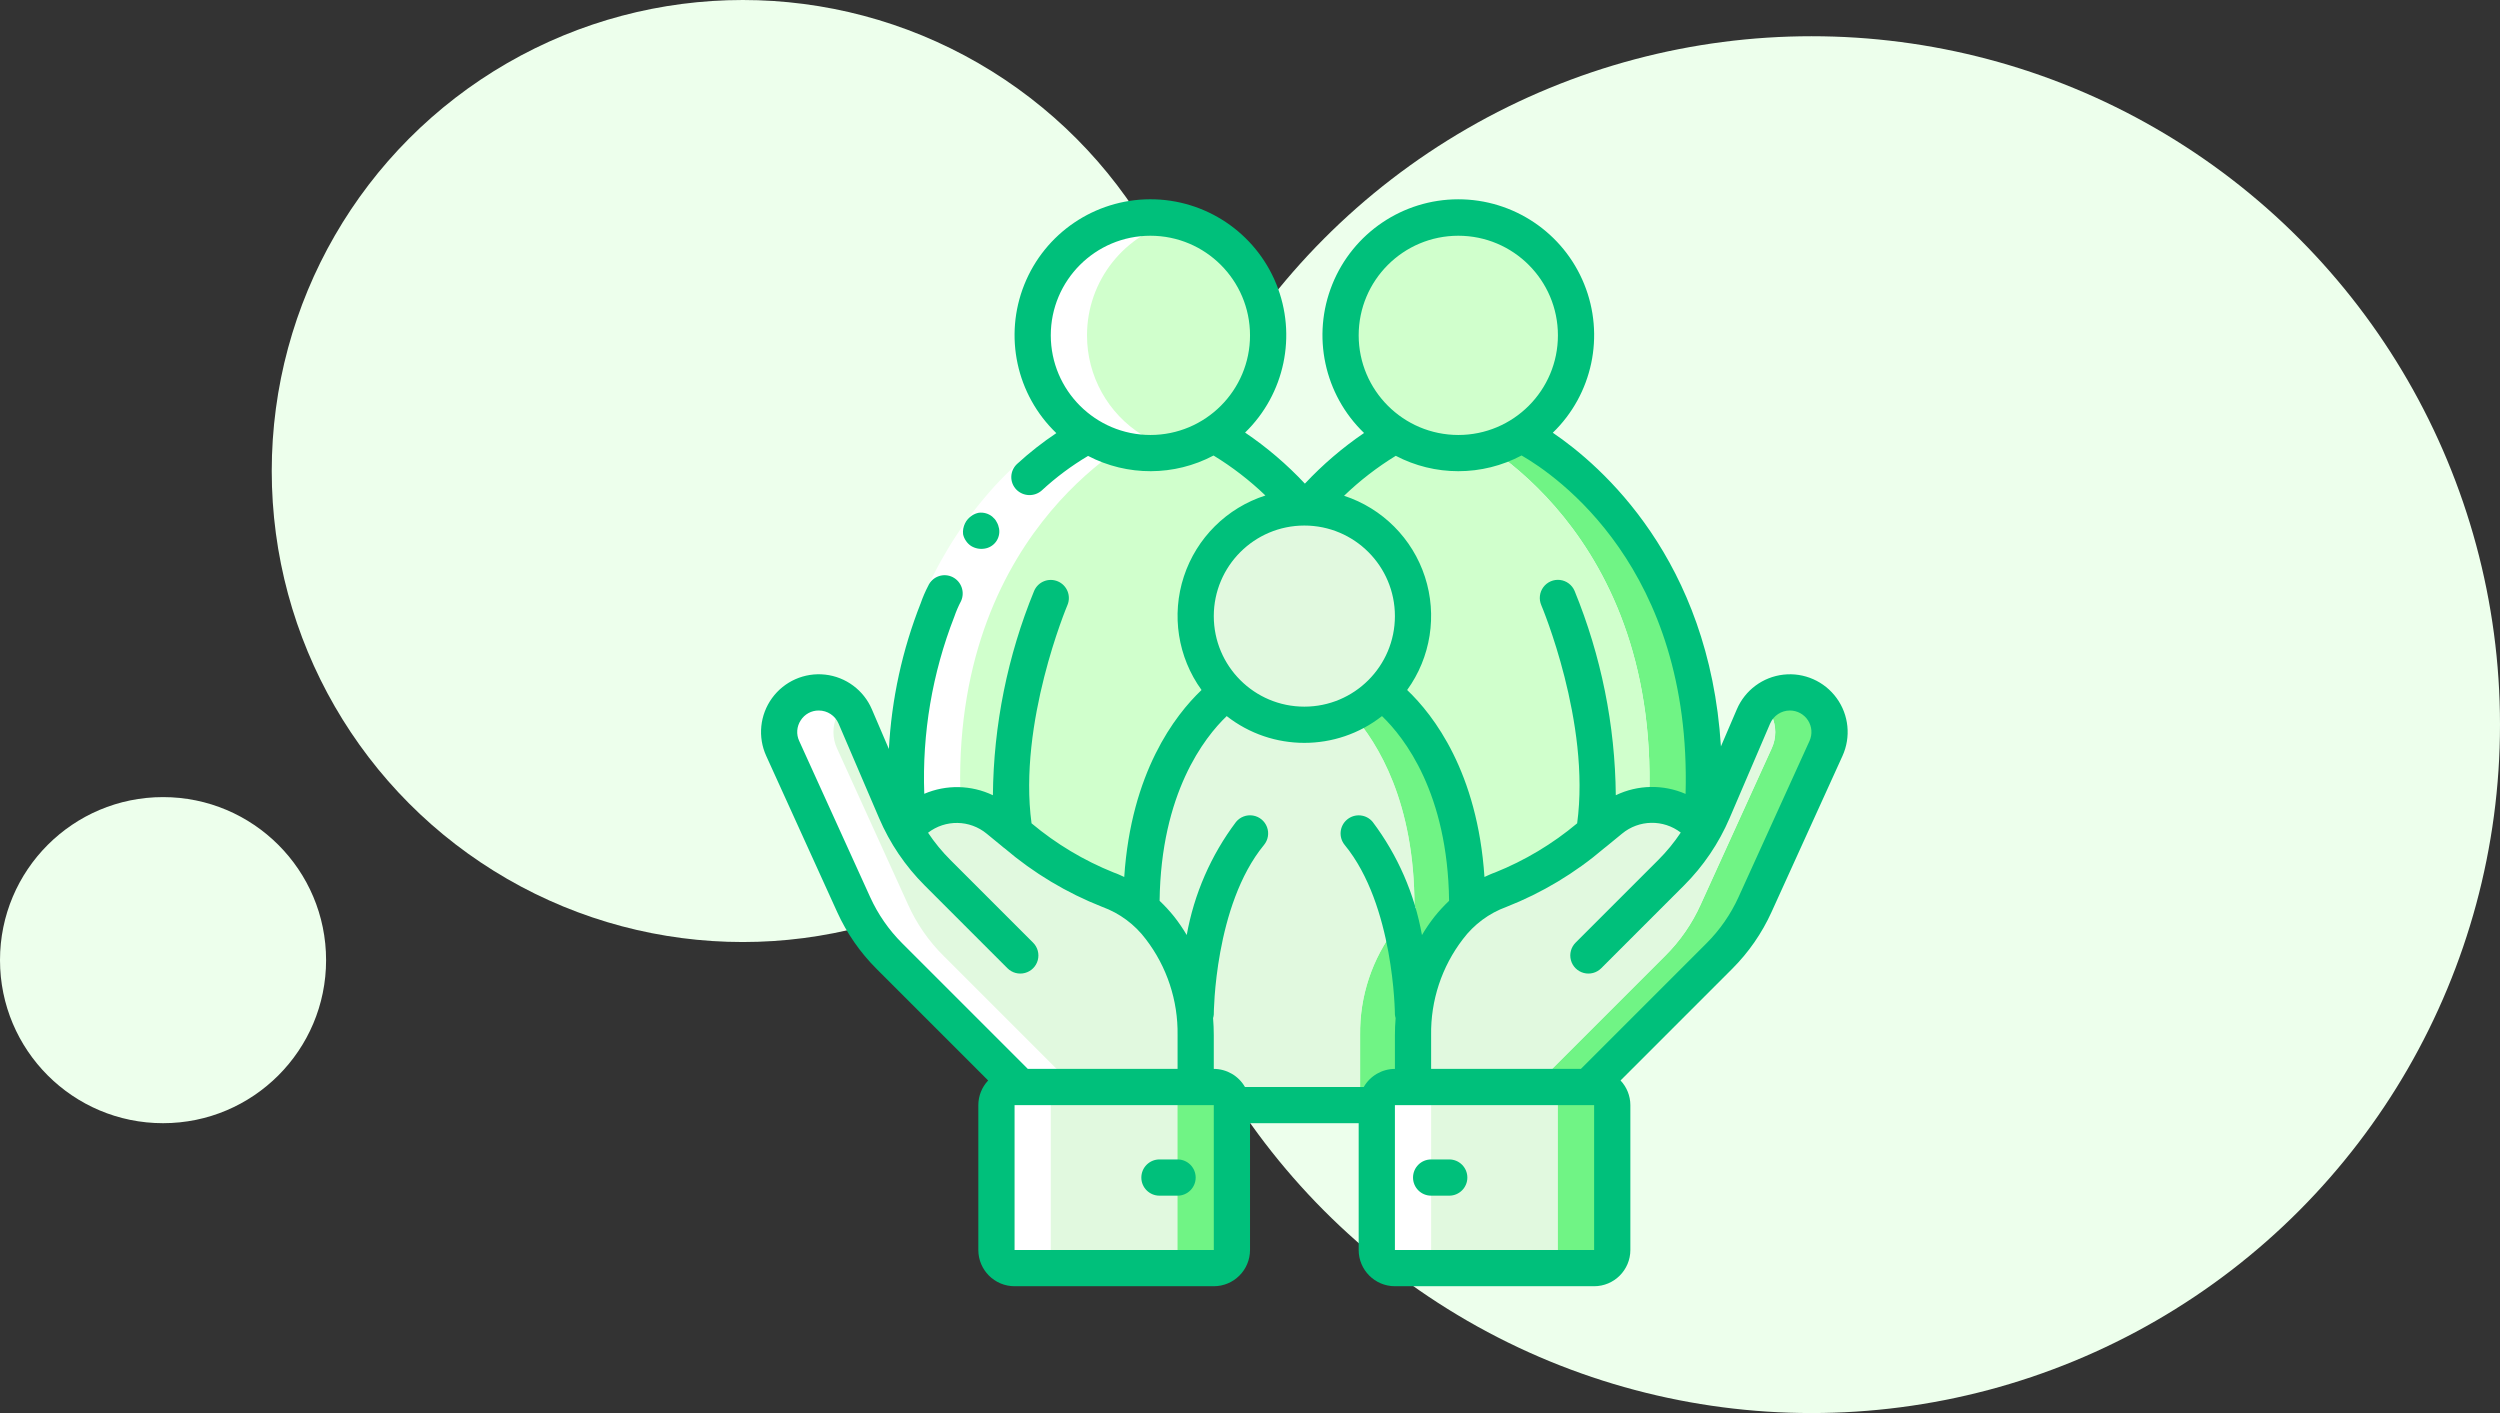 <svg width="138" height="78" viewBox="0 0 138 78" fill="none" xmlns="http://www.w3.org/2000/svg">
<rect x="0" y="0" width="138" height="78" fill="#333333" stroke="none"/>
<circle cx="41" cy="26" r="26" fill="#EDFFEC"/>
<circle cx="9" cy="53" r="9" fill="#EDFFEC"/>
<circle cx="100" cy="40" r="38" fill="#EDFFEC"/>
<g clip-path="url(#clip0)">
<path d="M94.005 44.746L92.995 51.005C92.995 51.005 80.378 61.062 75.999 61.002L73.04 61.002C77.448 61.002 89.996 51.004 89.996 51.004L91.005 44.746C91.875 29.199 80.998 24.011 80.998 24.011L80.988 23.991C80.377 23.791 79.74 23.686 79.098 23.681C80.734 23.522 82.384 23.627 83.987 23.991L83.997 24.011C83.997 24.011 94.875 29.2 94.005 44.746Z" fill="#70F485"/>
<path d="M91.005 44.746L89.996 51.005C89.996 51.005 77.448 61.002 73.04 61.002H68.001C62.812 60.812 50.505 48.505 50.505 48.505L50.065 45.006C49.085 29.579 59.623 24.23 60.053 24.011H60.062C60.706 23.665 61.407 23.441 62.132 23.351C64.001 23.071 66.171 23.351 66.991 23.991L67.001 24.011C68.298 24.705 69.49 25.58 70.54 26.61C70.97 27.03 71.43 27.49 71.88 28.02H72.18C73.546 26.398 75.195 25.04 77.049 24.011C77.715 23.813 78.404 23.702 79.098 23.681C79.74 23.686 80.377 23.791 80.988 23.991L80.998 24.011C80.998 24.011 91.875 29.2 91.005 44.746Z" fill="#D0FFCC"/>
<path d="M66.001 34.008C65.995 35.581 66.614 37.091 67.721 38.207C66.671 38.987 63.002 42.296 63.002 50.005L62.922 50.105C62.403 49.667 61.806 49.332 61.162 49.115C59.286 48.355 57.544 47.298 56.003 45.986C55.694 45.736 55.394 45.496 55.114 45.256C53.694 44.056 51.584 44.696 50.275 46.006L50.505 48.505L50.065 45.006C49.085 29.579 59.623 24.23 60.053 24.011H60.062C61.089 24.668 62.283 25.015 63.502 25.01C64.739 25.013 65.95 24.659 66.991 23.991L67.001 24.011C68.864 25.029 70.519 26.389 71.88 28.02C68.616 28.08 66.001 30.744 66.001 34.008Z" fill="#D0FFCC"/>
<path d="M70 18.512C69.996 22.099 67.089 25.006 63.502 25.011C62.28 25.016 61.082 24.668 60.053 24.011C57.408 22.351 56.318 19.044 57.458 16.137C58.598 13.23 61.645 11.546 64.713 12.127C67.781 12.708 70.002 15.389 70 18.512Z" fill="#D0FFCC"/>
<path d="M86.996 18.512C86.992 22.099 84.085 25.006 80.498 25.011C79.276 25.016 78.079 24.668 77.049 24.011C74.404 22.351 73.314 19.044 74.454 16.137C75.594 13.23 78.641 11.546 81.709 12.127C84.777 12.708 86.998 15.389 86.996 18.512Z" fill="#D0FFCC"/>
<path d="M81.078 50.105C80.666 50.431 80.294 50.803 79.968 51.215C78.661 52.912 77.967 55.001 77.998 57.143V60.002H76.999C76.447 60.004 76.001 60.451 75.999 61.002H73.08C73.081 60.451 73.528 60.004 74.079 60.002H75.079V57.143C75.048 55.001 75.742 52.912 77.049 51.215C77.375 50.803 77.747 50.431 78.158 50.105L78.078 50.005C78.078 44.336 76.099 41.047 74.629 39.397C75.242 39.096 75.799 38.694 76.279 38.207C77.329 38.987 80.998 42.296 80.998 50.005L81.078 50.105Z" fill="#70F485"/>
<path d="M78.158 50.105C77.747 50.431 77.375 50.803 77.049 51.215C75.742 52.912 75.048 55.001 75.079 57.143V60.002H74.079C73.528 60.004 73.081 60.451 73.079 61.002H68.001C67.999 60.451 67.552 60.004 67.001 60.002H66.001V57.143C66.032 55.001 65.338 52.912 64.032 51.215C63.705 50.803 63.333 50.431 62.922 50.105L63.002 50.005C63.002 44.336 64.981 41.047 66.451 39.397C66.833 38.959 67.258 38.56 67.721 38.207C68.489 39 69.467 39.558 70.54 39.817C71.016 39.946 71.507 40.01 72 40.007C72.912 40.008 73.811 39.799 74.629 39.397C76.099 41.047 78.079 44.336 78.079 50.005L78.158 50.105Z" fill="#E1F9DF"/>
<path d="M77.998 34.008C78.003 37.307 75.344 39.99 72.046 40.016C68.747 40.041 66.047 37.398 66.002 34.1C65.956 30.802 68.582 28.086 71.88 28.02C71.919 28.011 71.959 28.008 72 28.01C72.06 28.008 72.12 28.011 72.18 28.02C75.42 28.113 77.998 30.767 77.998 34.008Z" fill="#E1F9DF"/>
<path d="M66.001 57.143V60.002L66.282 61.268L56.295 61.502L56.323 60.002L49.095 52.774C48.27 51.957 47.602 50.994 47.125 49.935L43.206 41.317C43.074 41.032 43.005 40.721 43.006 40.407C43.009 39.199 43.988 38.22 45.196 38.218C46.073 38.214 46.865 38.739 47.205 39.547L49.445 44.766C49.505 44.906 49.575 45.056 49.645 45.196C49.688 45.304 49.742 45.408 49.805 45.506C49.805 45.526 49.815 45.536 49.825 45.556C49.845 45.596 49.875 45.646 49.895 45.686L50.275 45.486V45.476C50.636 45.112 51.073 44.832 51.554 44.656C52.761 44.191 54.126 44.421 55.114 45.256C55.394 45.496 55.694 45.736 56.004 45.986C57.545 47.298 59.286 48.355 61.162 49.115C61.806 49.332 62.403 49.667 62.922 50.105C63.333 50.431 63.706 50.803 64.032 51.214C65.338 52.912 66.032 55.001 66.001 57.143Z" fill="#E1F9DF"/>
<path d="M100.993 40.407C100.994 40.721 100.926 41.032 100.793 41.317L96.874 49.935C96.398 50.994 95.73 51.957 94.905 52.774L87.676 60.002L87.646 61.812L84.647 61.712L84.677 60.002L91.905 52.774C92.731 51.957 93.398 50.994 93.875 49.935L97.794 41.317C97.927 41.032 97.995 40.721 97.994 40.407C97.991 39.802 97.742 39.224 97.304 38.807C97.942 38.212 98.872 38.051 99.673 38.399C100.473 38.746 100.992 39.534 100.993 40.407Z" fill="#70F485"/>
<path d="M97.994 40.407C97.995 40.721 97.927 41.032 97.794 41.317L93.875 49.935C93.398 50.994 92.731 51.957 91.905 52.774L84.677 60.002L84.647 61.712L77.918 61.502L77.999 60.002V57.143C77.967 55.001 78.661 52.912 79.968 51.215C80.294 50.803 80.667 50.431 81.078 50.105C81.597 49.668 82.194 49.332 82.838 49.115C84.713 48.355 86.455 47.298 87.996 45.986C88.306 45.736 88.606 45.496 88.886 45.256C89.122 45.049 89.388 44.88 89.676 44.756C90.301 44.459 91.001 44.355 91.685 44.456C92.457 44.567 93.173 44.925 93.725 45.476V45.486L94.105 45.686C94.195 45.516 94.285 45.346 94.365 45.176C94.435 45.046 94.495 44.906 94.555 44.766L96.794 39.547C96.911 39.268 97.085 39.016 97.304 38.807C97.742 39.224 97.991 39.802 97.994 40.407Z" fill="#E1F9DF"/>
<path d="M56.004 60.002H67.001C67.553 60.002 68.001 60.45 68.001 61.002V69C68.001 69.553 67.553 70 67.001 70H56.004C55.452 70 55.004 69.553 55.004 69V61.002C55.004 60.45 55.452 60.002 56.004 60.002Z" fill="#70F485"/>
<path d="M76.999 60.002H87.996C88.549 60.002 88.996 60.45 88.996 61.002V69C88.996 69.553 88.549 70 87.996 70H76.999C76.447 70 75.999 69.553 75.999 69V61.002C75.999 60.45 76.447 60.002 76.999 60.002Z" fill="#70F485"/>
<path d="M65.001 61.002V69.001C65.055 69.486 64.715 69.927 64.232 70H55.773C55.289 69.927 54.95 69.486 55.004 69.001V61.002C54.95 60.517 55.289 60.075 55.773 60.003H64.232C64.715 60.075 65.055 60.517 65.001 61.002Z" fill="#E1F9DF"/>
<path d="M85.996 61.002V69.001C86.05 69.486 85.71 69.927 85.227 70H76.768C76.285 69.927 75.945 69.486 75.999 69.001V61.002C75.945 60.517 76.285 60.075 76.768 60.003H85.227C85.71 60.075 86.05 60.517 85.996 61.002Z" fill="#E1F9DF"/>
<path d="M52.094 52.774L59.323 60.002H58.773C58.29 60.076 57.951 60.517 58.003 61.002V69C57.951 69.486 58.29 69.926 58.773 70H55.774C55.291 69.926 54.952 69.486 55.004 69V61.002C54.952 60.517 55.291 60.076 55.774 60.002H56.323L49.095 52.774C48.27 51.957 47.602 50.994 47.126 49.935L43.206 41.317C43.074 41.032 43.005 40.721 43.006 40.407C43.008 39.534 43.526 38.746 44.327 38.398C45.128 38.051 46.058 38.212 46.696 38.807C46.258 39.224 46.008 39.802 46.006 40.407C46.005 40.721 46.073 41.032 46.206 41.317L50.125 49.935C50.601 50.994 51.269 51.957 52.094 52.774Z" fill="white"/>
<path d="M60.003 18.512C60.001 20.749 61.154 22.828 63.052 24.011C62.622 24.231 52.084 29.579 53.064 45.006C53.064 45.006 52.684 45.306 52.644 45.196C52.574 45.056 50.512 45.36 50.452 45.22L50.215 39.577C51.615 28.3 59.673 24.201 60.053 24.011C57.597 22.474 56.456 19.497 57.256 16.712C58.056 13.928 60.605 12.011 63.502 12.013C64.007 12.012 64.511 12.072 65.001 12.193C62.071 12.884 60.001 15.501 60.003 18.512Z" fill="white"/>
<path d="M79.768 70H76.769C76.286 69.926 75.947 69.486 75.999 69V61.002H78.998V69C78.946 69.486 79.285 69.927 79.768 70Z" fill="white"/>
<path d="M60.498 24.913C58.73 25.912 57.157 27.224 55.857 28.785C54.526 30.361 53.452 32.138 52.675 34.049C51.329 37.514 50.779 41.237 51.067 44.943L49.071 45.069C48.764 41.062 49.363 37.037 50.824 33.293C51.681 31.185 52.866 29.226 54.336 27.488C55.814 25.711 57.612 24.225 59.636 23.109L60.498 24.913Z" fill="white"/>
<path d="M53.595 30.132C53.816 30.271 54.08 30.325 54.338 30.285C54.593 30.25 54.824 30.113 54.977 29.905C55.13 29.697 55.192 29.436 55.149 29.181L55.1 28.995C55.078 28.931 55.049 28.87 55.014 28.813C54.987 28.756 54.953 28.703 54.912 28.655C54.867 28.605 54.82 28.558 54.77 28.515C54.562 28.348 54.297 28.272 54.032 28.304C53.901 28.328 53.775 28.379 53.663 28.452C53.311 28.673 53.117 29.076 53.162 29.489C53.189 29.62 53.243 29.744 53.32 29.854C53.392 29.964 53.486 30.058 53.595 30.132Z" fill="#00C07B"/>
<path d="M46.213 50.347C46.742 51.514 47.478 52.575 48.384 53.48L54.546 59.642C54.199 60.01 54.005 60.496 54.004 61.002V69.001C54.005 70.104 54.9 70.999 56.004 71H67.001C68.105 70.999 68.999 70.104 69.001 69.001V62.002H74.999V69.001C75 70.104 75.895 70.999 76.999 71H87.996C89.1 70.999 89.995 70.104 89.996 69.001V61.002C89.995 60.496 89.801 60.01 89.454 59.642L95.616 53.48C96.522 52.575 97.258 51.514 97.787 50.347L101.705 41.727C102.18 40.683 102.057 39.464 101.383 38.536C100.709 37.607 99.589 37.112 98.449 37.24C97.309 37.368 96.325 38.098 95.874 39.153L94.995 41.202C94.351 30.878 88.388 25.701 85.715 23.887C87.911 21.761 88.596 18.514 87.447 15.682C86.299 12.849 83.545 10.997 80.489 11.001C77.432 11.005 74.683 12.864 73.542 15.7C72.401 18.536 73.095 21.78 75.296 23.901C74.108 24.71 73.013 25.648 72.03 26.697C71.038 25.637 69.931 24.692 68.729 23.878C70.921 21.748 71.601 18.5 70.448 15.669C69.294 12.838 66.538 10.991 63.481 11C60.424 11.009 57.679 12.872 56.542 15.71C55.405 18.547 56.104 21.791 58.309 23.908C57.549 24.416 56.829 24.98 56.156 25.597C55.953 25.777 55.833 26.033 55.824 26.305C55.815 26.576 55.918 26.839 56.11 27.032C56.489 27.41 57.097 27.43 57.5 27.078C58.284 26.352 59.143 25.712 60.061 25.167C62.233 26.299 64.823 26.291 66.988 25.145C68.019 25.774 68.979 26.514 69.851 27.351C67.721 28.034 66.048 29.696 65.35 31.821C64.652 33.945 65.015 36.276 66.325 38.088C64.853 39.489 62.442 42.633 62.058 48.409C61.866 48.323 61.676 48.229 61.477 48.163C59.831 47.502 58.3 46.586 56.941 45.447C56.191 39.901 58.894 33.468 58.922 33.402C59.137 32.895 58.902 32.31 58.396 32.093C57.89 31.876 57.303 32.109 57.085 32.615C55.617 36.197 54.844 40.026 54.808 43.897C53.615 43.327 52.235 43.299 51.02 43.818C50.898 40.483 51.462 37.158 52.675 34.049C52.778 33.748 52.904 33.456 53.052 33.175C53.273 32.682 53.069 32.103 52.589 31.858C52.347 31.736 52.067 31.718 51.813 31.808C51.558 31.897 51.351 32.087 51.239 32.332C51.078 32.642 50.939 32.963 50.824 33.292C49.808 35.864 49.214 38.583 49.066 41.344L48.127 39.153C47.676 38.098 46.692 37.367 45.552 37.239C44.412 37.111 43.291 37.606 42.617 38.535C41.943 39.464 41.82 40.683 42.296 41.727L46.213 50.347ZM58.003 18.512C58.003 15.475 60.465 13.013 63.502 13.013C66.539 13.013 69.001 15.475 69.001 18.512C69.001 21.549 66.539 24.011 63.502 24.011C60.467 24.007 58.007 21.547 58.003 18.512ZM56.004 69V61.002H67.001L67.002 69H56.004ZM87.996 69H76.999V61.002H87.996V69ZM97.711 39.94C97.898 39.503 98.328 39.22 98.803 39.22C99.207 39.22 99.583 39.426 99.802 39.765C100.021 40.105 100.052 40.533 99.885 40.9L95.967 49.52C95.536 50.468 94.938 51.33 94.202 52.066L87.265 59.003H78.998V57.142C78.968 55.228 79.586 53.36 80.751 51.842C81.362 51.028 82.198 50.408 83.155 50.06C85.121 49.288 86.944 48.193 88.551 46.822C88.6 46.79 88.645 46.754 88.688 46.713C88.966 46.491 89.247 46.262 89.534 46.02C90.468 45.244 91.815 45.218 92.778 45.958C92.416 46.501 92.001 47.007 91.54 47.468L86.972 52.035C86.72 52.287 86.621 52.656 86.714 53.001C86.806 53.346 87.076 53.615 87.421 53.707C87.766 53.8 88.134 53.701 88.386 53.449L92.954 48.881C94.024 47.813 94.88 46.548 95.475 45.157L97.711 39.94ZM74.999 18.512C74.999 15.475 77.461 13.013 80.498 13.013C83.535 13.013 85.997 15.475 85.997 18.512C85.997 21.549 83.535 24.011 80.498 24.011C77.463 24.007 75.003 21.547 74.999 18.512ZM80.498 26.01C81.716 26.011 82.915 25.712 83.991 25.142C85.897 26.237 93.389 31.353 93.044 43.824C91.811 43.287 90.404 43.314 89.192 43.897C89.156 40.026 88.383 36.197 86.916 32.615C86.775 32.286 86.47 32.057 86.115 32.014C85.76 31.972 85.409 32.122 85.195 32.409C84.981 32.695 84.937 33.074 85.078 33.403C85.106 33.468 87.812 39.888 87.059 45.447C85.7 46.586 84.168 47.503 82.522 48.163C82.324 48.229 82.134 48.323 81.942 48.409C81.558 42.633 79.147 39.489 77.675 38.088C78.98 36.283 79.345 33.962 78.657 31.843C77.969 29.724 76.31 28.061 74.193 27.367C75.061 26.531 76.018 25.791 77.046 25.161C78.111 25.719 79.296 26.01 80.498 26.01ZM72 29.01C74.761 29.01 76.999 31.248 76.999 34.008C76.999 36.769 74.761 39.007 72 39.007C69.239 39.007 67.001 36.769 67.001 34.008C67.004 31.249 69.24 29.013 72 29.01ZM67.714 39.529C70.232 41.499 73.768 41.499 76.285 39.529C77.524 40.717 79.914 43.783 79.99 49.725C79.704 49.996 79.437 50.286 79.19 50.593C78.935 50.918 78.702 51.258 78.492 51.614C78.087 49.348 77.155 47.21 75.772 45.371C75.421 44.945 74.791 44.884 74.365 45.235C73.939 45.585 73.877 46.214 74.227 46.641C76.958 49.962 76.999 55.944 76.999 56.005C77.005 56.071 77.019 56.136 77.038 56.199C77.013 56.511 76.999 56.825 76.999 57.142V59.003C76.288 59.005 75.632 59.386 75.278 60.003H68.723C68.368 59.386 67.712 59.005 67.001 59.003V57.142C67.001 56.825 66.987 56.511 66.962 56.199C66.982 56.136 66.995 56.07 67.001 56.004C67.001 55.944 67.033 49.973 69.773 46.641C70.001 46.365 70.064 45.989 69.938 45.654C69.813 45.319 69.518 45.076 69.165 45.018C68.812 44.959 68.455 45.094 68.228 45.371C66.845 47.21 65.913 49.348 65.508 51.614C65.298 51.258 65.065 50.918 64.81 50.593C64.563 50.286 64.296 49.996 64.01 49.725C64.086 43.783 66.476 40.717 67.714 39.529ZM44.198 39.765C44.414 39.422 44.792 39.216 45.197 39.22C45.672 39.22 46.102 39.503 46.289 39.941L48.525 45.157C49.119 46.548 49.975 47.813 51.046 48.881L55.613 53.449C55.866 53.701 56.234 53.8 56.579 53.707C56.924 53.615 57.194 53.346 57.286 53.001C57.378 52.656 57.28 52.288 57.027 52.035L52.46 47.468C52.001 47.009 51.588 46.507 51.228 45.967C52.187 45.227 53.531 45.248 54.466 46.02C54.753 46.262 55.034 46.491 55.312 46.713C55.354 46.754 55.4 46.79 55.45 46.823C57.056 48.194 58.879 49.287 60.845 50.06C61.802 50.408 62.637 51.027 63.249 51.842C64.414 53.36 65.032 55.228 65.002 57.142V59.003H56.735L49.798 52.066C49.062 51.331 48.464 50.468 48.033 49.52L44.115 40.9C43.944 40.533 43.976 40.103 44.198 39.765Z" fill="#00C07B"/>
<path d="M65.001 64.001H64.002C63.45 64.001 63.002 64.449 63.002 65.001C63.002 65.553 63.45 66.001 64.002 66.001H65.001C65.554 66.001 66.001 65.553 66.001 65.001C66.001 64.449 65.554 64.001 65.001 64.001Z" fill="#00C07B"/>
<path d="M79.998 64.001H78.998C78.446 64.001 77.999 64.449 77.999 65.001C77.999 65.553 78.446 66.001 78.998 66.001H79.998C80.55 66.001 80.998 65.553 80.998 65.001C80.998 64.449 80.55 64.001 79.998 64.001Z" fill="#00C07B"/>
</g>
<defs>
<clipPath id="clip0">
<rect width="60" height="60" fill="white" transform="translate(42 11)"/>
</clipPath>
</defs>
</svg>
